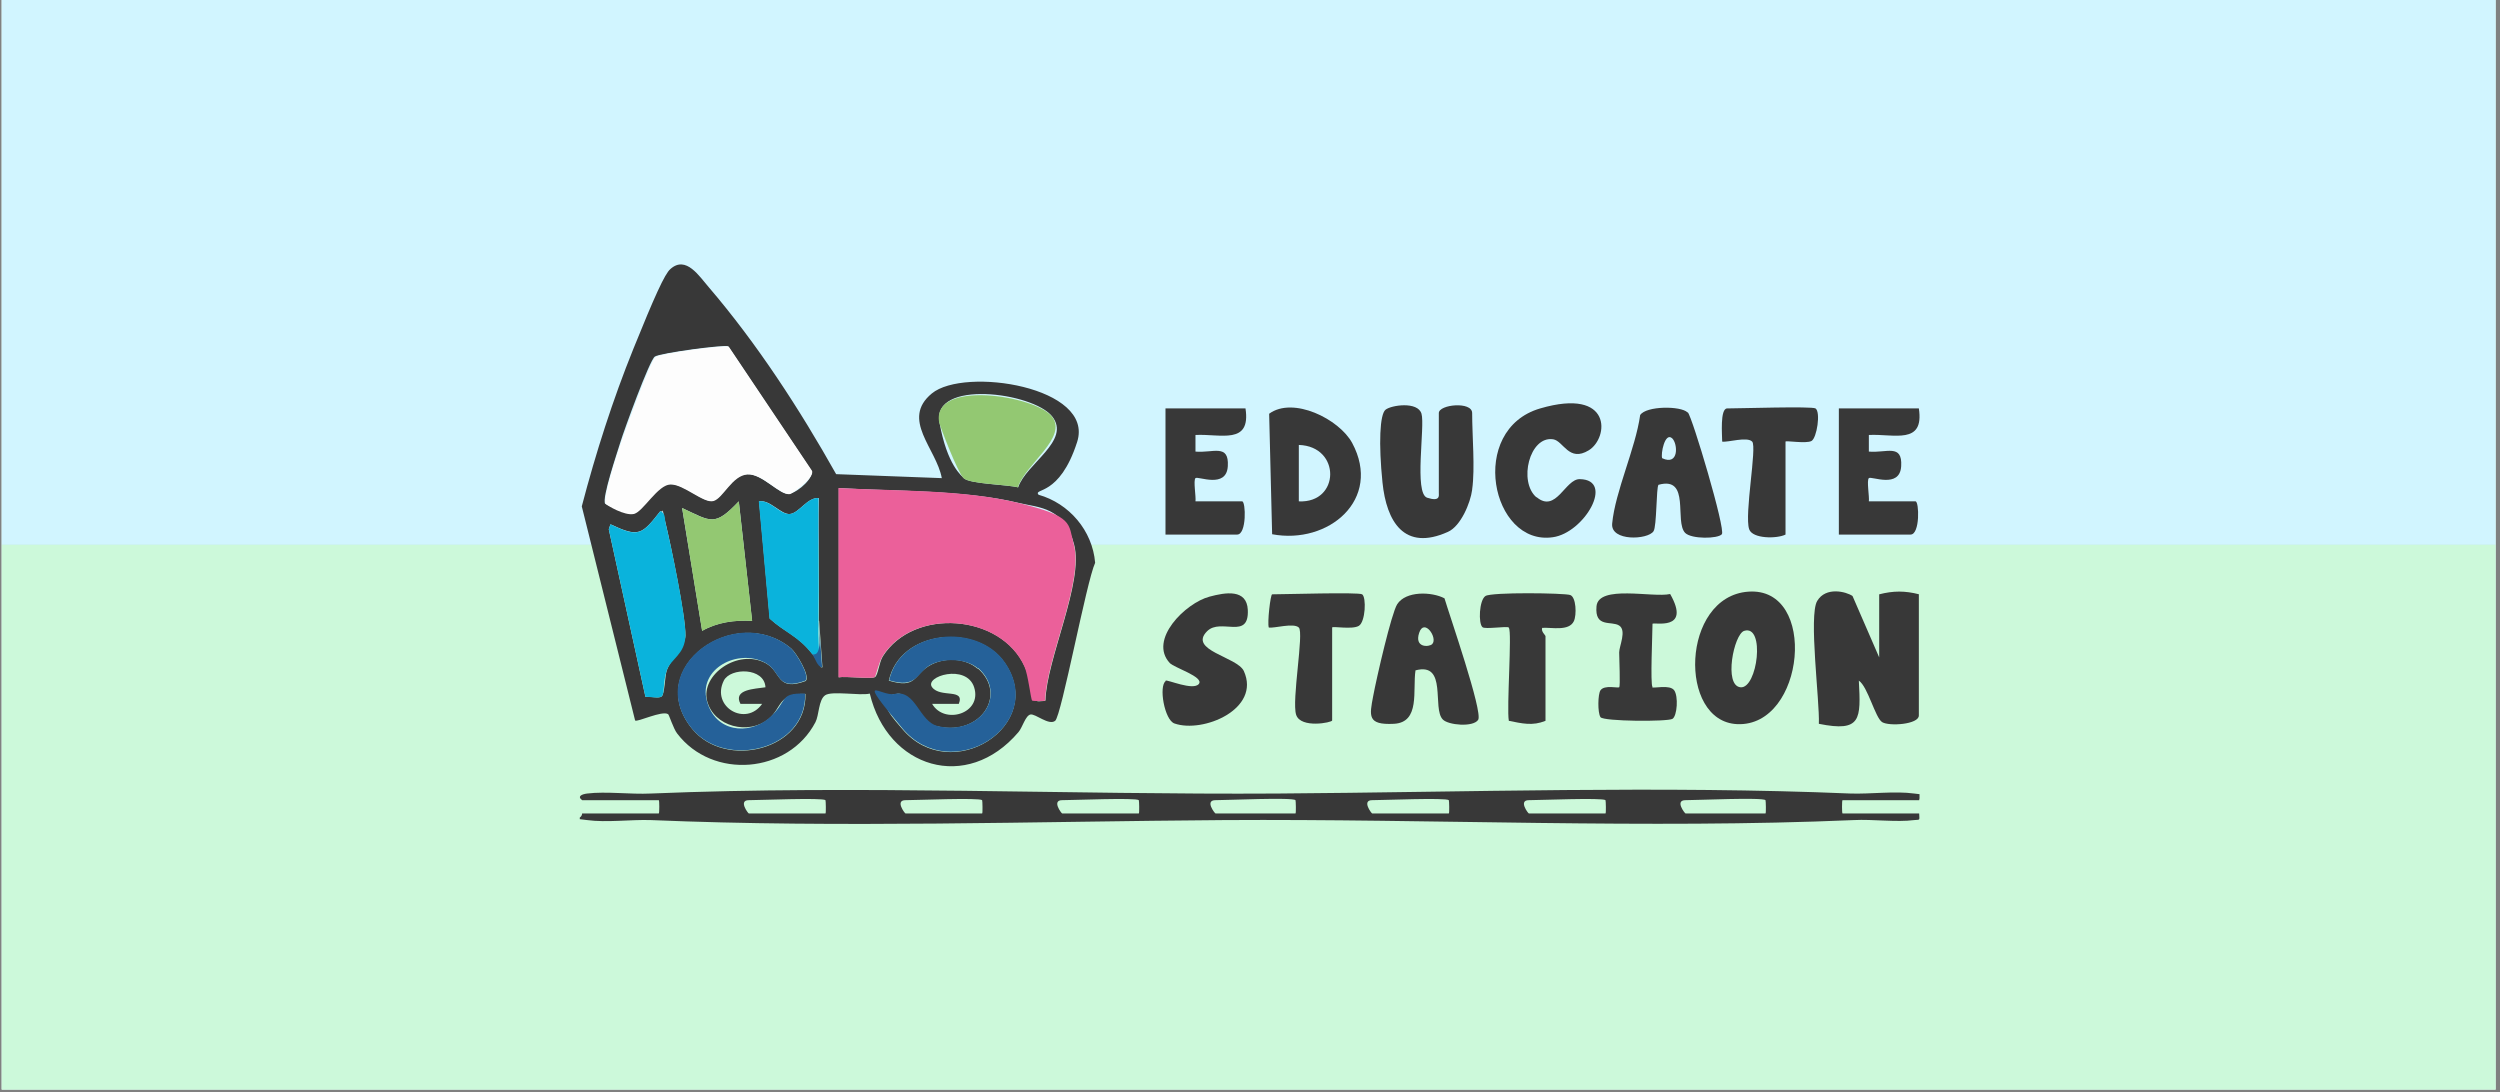 <?xml version="1.0" encoding="UTF-8"?> <svg xmlns="http://www.w3.org/2000/svg" xmlns:xlink="http://www.w3.org/1999/xlink" width="618" zoomAndPan="magnify" viewBox="0 0 463.5 202.5" height="270" preserveAspectRatio="xMidYMid meet" version="1.0"><rect x="0" y="0" width="463.5" height="202.5" fill="#808080" stroke="none"/><defs><clipPath id="0457033fa1"><path d="M 0.32 0 L 462.68 0 L 462.68 202 L 0.32 202 Z M 0.32 0 " clip-rule="nonzero"></path></clipPath><clipPath id="4cd9a65e35"><path d="M 0.32 0 L 462.68 0 L 462.68 101 L 0.32 101 Z M 0.32 0 " clip-rule="nonzero"></path></clipPath><clipPath id="0098eb9b7d"><path d="M 0.32 101 L 462.68 101 L 462.68 202 L 0.32 202 Z M 0.32 101 " clip-rule="nonzero"></path></clipPath><clipPath id="42f42cae49"><path d="M 107.492 49 L 204 49 L 204 143 L 107.492 143 Z M 107.492 49 " clip-rule="nonzero"></path></clipPath><clipPath id="481d31a8a5"><path d="M 107.492 146 L 355.879 146 L 355.879 152.859 L 107.492 152.859 Z M 107.492 146 " clip-rule="nonzero"></path></clipPath><clipPath id="97673d63be"><path d="M 336 109 L 355.879 109 L 355.879 135 L 336 135 Z M 336 109 " clip-rule="nonzero"></path></clipPath><clipPath id="f54dafcc74"><path d="M 340 75 L 355.879 75 L 355.879 100 L 340 100 Z M 340 75 " clip-rule="nonzero"></path></clipPath></defs><g clip-path="url(#0457033fa1)"><path fill="#ffffff" d="M 0.32 0 L 462.68 0 L 462.68 202 L 0.32 202 Z M 0.32 0 " fill-opacity="1" fill-rule="nonzero"></path><path fill="#bfe0d5" d="M 0.32 0 L 462.68 0 L 462.68 202 L 0.32 202 Z M 0.32 0 " fill-opacity="1" fill-rule="nonzero"></path></g><g clip-path="url(#4cd9a65e35)"><path fill="#d1f5ff" d="M 0.32 0 L 462.715 0 L 462.715 101 L 0.32 101 Z M 0.32 0 " fill-opacity="1" fill-rule="nonzero"></path></g><g clip-path="url(#0098eb9b7d)"><path fill="#ccf9da" d="M 0.32 101 L 462.715 101 L 462.715 202 L 0.32 202 Z M 0.32 101 " fill-opacity="1" fill-rule="nonzero"></path></g><g clip-path="url(#42f42cae49)"><path fill="#383838" d="M 154.957 87.906 L 174.609 88.645 C 173.621 83.168 166.945 77.754 172.758 72.949 C 178.812 67.965 202.977 71.719 199.703 81.938 C 196.426 92.156 191.543 90.43 192.535 91.723 C 198.219 93.324 202.547 98.371 203.039 104.344 C 201.434 107.789 196.797 132.719 195.625 133.641 C 194.449 134.562 191.977 132.285 191.051 132.469 C 190.121 132.656 189.566 134.871 188.824 135.734 C 179.246 146.996 164.535 142.379 161.262 128.594 C 159.406 129.023 154.215 128.039 152.98 128.902 C 151.742 129.762 151.867 132.594 151.188 133.887 C 146.18 143.488 132.09 144.598 125.539 135.98 C 124.859 135.117 124.055 132.531 123.871 132.41 C 122.758 131.672 118.121 133.949 117.75 133.578 L 107.863 93.879 C 110.457 83.969 113.609 74.121 117.441 64.641 C 121.273 55.164 123.25 50.73 124.301 49.871 C 127.207 47.285 129.68 51.285 131.41 53.254 C 140.371 63.719 148.281 75.906 155.02 87.906 Z M 112.312 93.449 C 112.438 93.695 116.824 95.355 117.379 95.23 C 119.109 94.926 121.461 89.816 124.242 89.754 C 127.023 89.691 130.359 93.262 132.152 92.832 C 133.945 92.402 135.613 88.094 138.457 87.906 C 141.297 87.723 144.574 91.91 146.367 91.539 C 148.16 91.172 151.125 88.34 150.383 87.168 L 134.996 64.211 C 134.438 63.84 122.387 65.441 121.398 66.117 C 120.41 66.797 115.711 79.723 115.031 81.938 C 114.352 84.152 111.57 92.34 112.188 93.387 Z M 188.762 90.371 C 190.184 86 198.652 81.691 195.066 77.199 C 191.484 72.703 172.758 70.305 174.176 78.305 C 175.598 86.309 178.32 88.215 178.688 88.645 C 179.801 89.754 186.848 89.816 188.824 90.371 Z M 155.512 90.492 L 155.512 125.578 C 156.75 125.332 161.695 125.945 162.25 125.516 C 162.805 125.086 162.992 122.809 163.672 121.699 C 169.418 112.59 185.609 113.82 190 123.605 C 194.387 133.395 191.172 129.641 191.422 129.887 C 191.668 130.133 193.707 130.008 193.832 129.887 C 194.016 122.191 201 107.91 199.145 100.957 C 197.293 94 192.656 94.125 188.949 93.262 C 178.688 90.801 166.145 91.109 155.574 90.492 Z M 151.805 115.113 C 151.93 107.543 151.68 99.91 151.805 92.34 C 149.703 92.156 148.16 95.109 146.488 95.293 C 144.82 95.48 142.781 92.586 140.742 92.953 L 142.719 114.684 C 145.625 117.328 147.973 117.82 150.629 121.27 C 153.289 124.715 151.559 123.605 152.484 123.73 L 151.867 115.113 Z M 139.445 115.113 L 136.973 92.953 C 132.461 97.695 131.906 96.711 126.465 94.188 L 130.176 116.961 C 132.953 115.359 136.23 114.93 139.445 115.113 Z M 122.633 129.148 C 123.25 128.777 123.25 125.332 123.621 124.285 C 124.363 122.129 127.023 119.852 127.082 117.883 C 127.145 114.375 124.363 100.957 123.375 96.895 C 122.387 92.832 123.375 95.355 122.449 94.738 C 118.988 99.172 118.43 99.664 113.18 97.203 L 112.867 98.125 L 119.668 129.207 C 120.531 129.086 122.078 129.516 122.633 129.148 Z M 146.676 120.223 C 136.414 111.668 119.109 123.793 128.32 135.117 C 134.5 142.75 149.578 139.055 149.332 128.656 C 144.266 128.469 144.945 131.238 142.535 133.27 C 138.828 136.348 132.336 134.75 131.102 129.945 C 129.863 125.145 136.785 120.223 141.918 122.93 C 144.945 124.531 143.895 128.285 149.395 126.254 C 150.262 125.332 147.602 121.023 146.738 120.285 Z M 181.285 123.914 C 186.848 128.777 181.781 136.473 173.867 134.688 C 165.957 132.902 169.727 127.855 165.773 128.715 C 161.816 129.578 166.391 134.008 167.254 135.117 C 176.277 145.891 194.203 134.5 186.293 122.93 C 181.16 115.484 166.887 116.715 164.785 126.191 C 169.914 127.73 169.297 125.27 172.199 123.484 C 175.105 121.699 179.121 122.07 181.223 123.977 Z M 141.918 127.422 C 141.73 123.73 135.426 123.73 134.191 126.191 C 131.781 131.055 138.27 134.809 141.297 130.5 L 137.281 130.5 C 135.859 127.793 139.938 127.73 141.918 127.422 Z M 172.816 130.5 C 175.105 134.441 182.148 132.285 180.605 127.422 C 179.184 122.992 171.273 125.391 172.816 127.422 C 174.363 129.453 178.938 127.547 177.762 130.5 Z M 172.816 130.5 " fill-opacity="1" fill-rule="nonzero"></path></g><g clip-path="url(#481d31a8a5)"><path fill="#383838" d="M 107.926 148.352 C 106.938 147.613 107.926 147.242 108.852 147.121 C 112.375 146.688 116.887 147.305 120.656 147.121 C 159.281 145.52 198.156 147.367 236.848 147.121 C 271.887 146.875 308.168 145.645 343.086 147.121 C 346.793 147.242 351.305 146.629 354.891 147.121 C 358.473 147.613 355.879 146.934 355.816 148.352 L 341.602 148.352 C 341.48 148.352 341.48 150.812 341.602 150.812 L 355.816 150.812 C 355.879 152.23 356.004 151.922 354.891 152.043 C 351.551 152.477 347.227 151.859 343.703 152.043 C 305.078 153.707 265.645 151.797 226.895 152.043 C 191.852 152.289 155.699 153.52 120.656 152.043 C 116.949 151.922 112.438 152.535 108.852 152.043 C 105.266 151.551 107.863 152.23 107.926 150.812 L 122.141 150.812 C 122.262 150.812 122.262 148.352 122.141 148.352 Z M 153.043 148.352 C 152.547 147.859 140.805 148.352 138.828 148.352 C 136.848 148.352 138.703 150.812 138.828 150.812 L 153.043 150.812 C 153.164 150.812 153.102 148.414 153.043 148.352 Z M 182.09 148.352 C 181.594 147.859 169.852 148.352 167.875 148.352 C 165.895 148.352 167.75 150.812 167.875 150.812 L 182.09 150.812 C 182.211 150.812 182.148 148.414 182.09 148.352 Z M 211.137 148.352 C 210.641 147.859 198.898 148.352 196.922 148.352 C 194.945 148.352 196.797 150.812 196.922 150.812 L 211.137 150.812 C 211.258 150.812 211.199 148.414 211.137 148.352 Z M 240.184 148.352 C 239.688 147.797 227.391 148.352 225.352 148.352 C 223.312 148.352 225.227 150.812 225.352 150.812 L 240.184 150.812 C 240.309 150.812 240.246 148.414 240.184 148.352 Z M 268.613 148.352 C 268.117 147.859 256.375 148.352 254.398 148.352 C 252.422 148.352 254.273 150.812 254.398 150.812 L 268.613 150.812 C 268.738 150.812 268.676 148.414 268.613 148.352 Z M 297.66 148.352 C 297.164 147.859 285.422 148.352 283.445 148.352 C 281.469 148.352 283.32 150.812 283.445 150.812 L 297.66 150.812 C 297.785 150.812 297.723 148.414 297.66 148.352 Z M 327.324 148.352 C 326.832 147.797 314.531 148.352 312.492 148.352 C 310.453 148.352 312.371 150.812 312.492 150.812 L 327.324 150.812 C 327.449 150.812 327.387 148.414 327.324 148.352 Z M 327.324 148.352 " fill-opacity="1" fill-rule="nonzero"></path></g><g clip-path="url(#97673d63be)"><path fill="#383838" d="M 355.754 110.188 L 355.754 132.656 C 355.754 134.316 350.254 134.688 348.957 133.887 C 347.66 133.086 346.301 127.301 344.629 126.191 C 345 133.332 345.125 135.793 337.215 134.195 C 337.398 130.07 335.297 114.129 336.906 111.422 C 338.512 108.711 342.281 109.695 343.457 110.496 L 348.402 121.883 L 348.402 110.188 C 351.059 109.512 353.16 109.512 355.816 110.188 Z M 355.754 110.188 " fill-opacity="1" fill-rule="nonzero"></path></g><path fill="#383838" d="M 324.113 109.695 C 337.152 108.711 334.68 134.809 322.074 134.254 C 311.07 133.762 311.691 110.621 324.113 109.695 Z M 323.371 116.961 C 321.453 117.574 319.539 127.117 322.691 127.422 C 325.844 127.73 327.324 115.73 323.371 116.961 Z M 323.371 116.961 " fill-opacity="1" fill-rule="nonzero"></path><path fill="#383838" d="M 272.938 90.801 C 272.629 93.203 270.836 97.57 268.426 98.617 C 260.332 102.25 257.055 96.711 256.312 89.445 C 255.574 82.184 255.82 76.828 256.871 75.969 C 257.922 75.105 262.863 74.367 263.547 76.707 C 264.227 79.043 262.125 91.477 264.594 92.277 C 267.066 93.078 266.758 91.848 266.758 91.355 L 266.758 76.582 C 266.758 74.98 272.938 74.367 272.938 76.582 C 272.938 80.828 273.496 86.801 272.938 90.738 Z M 272.938 90.801 " fill-opacity="1" fill-rule="nonzero"></path><path fill="#383838" d="M 267.809 110.93 C 268.676 113.883 274.98 132.039 274.051 133.457 C 273.125 134.871 268.488 134.441 267.5 133.395 C 265.461 131.363 268.426 122.684 262.434 124.285 C 261.875 127.977 263.359 133.949 258.414 134.195 C 253.473 134.441 253.902 132.719 254.582 129.086 C 255.262 125.453 257.984 113.699 259.035 112.035 C 260.641 109.512 265.461 109.695 267.809 110.93 Z M 265.523 119.422 C 266.637 118.312 264.039 114.496 263.113 117.328 C 262.184 120.16 264.965 119.977 265.523 119.422 Z M 265.523 119.422 " fill-opacity="1" fill-rule="nonzero"></path><path fill="#383838" d="M 312.926 76.461 C 313.73 77.258 319.973 98.188 319.23 99.047 C 318.488 99.91 313.605 99.973 312.43 98.801 C 310.391 96.711 313.48 88.215 307.488 89.879 C 307.055 90.309 307.18 97.633 306.559 98.496 C 305.508 100.094 298.586 100.402 298.895 97.078 C 299.453 91.109 303.223 83.168 304.086 76.953 C 305.199 75.227 311.629 75.227 312.863 76.461 Z M 310.02 81.262 C 308.66 80.031 307.859 84.215 308.168 84.953 C 311.32 86.43 311.07 82.246 310.02 81.262 Z M 310.02 81.262 " fill-opacity="1" fill-rule="nonzero"></path><path fill="#383838" d="M 235.855 99.109 L 235.301 76.707 C 239.75 73.445 248.281 77.691 250.691 82.121 C 256.312 92.586 246.301 101.02 235.855 99.047 Z M 240.801 92.953 C 248.465 93.324 248.652 82.738 240.801 82.492 Z M 240.801 92.953 " fill-opacity="1" fill-rule="nonzero"></path><path fill="#383838" d="M 284.867 92.156 C 288.512 95.23 290.184 88.77 292.902 88.832 C 299.453 88.953 293.703 98.801 287.895 99.602 C 276.461 101.266 272.074 79.66 285.547 75.723 C 299.02 71.781 298.277 81.199 294.57 83.477 C 290.863 85.754 289.875 81.754 287.957 81.445 C 283.57 80.77 281.469 89.324 284.867 92.215 Z M 284.867 92.156 " fill-opacity="1" fill-rule="nonzero"></path><path fill="#383838" d="M 216.082 126.191 C 216.391 125.945 221.211 128.102 222.262 126.809 C 223.312 125.516 217.688 123.793 216.883 122.93 C 212.867 118.621 219.789 111.789 224.238 110.621 C 227.203 109.82 231.16 109.145 231.344 113.082 C 231.594 118.746 226.34 114.496 223.805 117.02 C 220.223 120.59 229.367 121.762 230.605 124.406 C 233.816 131.484 223.004 135.98 217.75 134.133 C 215.895 133.516 214.781 127.176 216.141 126.254 Z M 216.082 126.191 " fill-opacity="1" fill-rule="nonzero"></path><g clip-path="url(#f54dafcc74)"><path fill="#383838" d="M 355.754 75.723 C 356.805 82.555 351.121 80.398 346.484 80.645 L 346.484 83.723 C 349.699 84.031 352.727 82.184 352.48 86.43 C 352.234 90.676 346.918 88.215 346.484 88.645 C 346.051 89.078 346.609 92.094 346.484 92.953 L 355.137 92.953 C 355.816 92.953 356.004 99.109 354.211 99.109 L 340.922 99.109 L 340.922 75.723 Z M 355.754 75.723 " fill-opacity="1" fill-rule="nonzero"></path></g><path fill="#383838" d="M 230.914 75.723 C 231.965 82.555 226.277 80.398 221.641 80.645 L 221.641 83.723 C 224.855 84.031 227.883 82.184 227.637 86.43 C 227.391 90.676 222.074 88.215 221.641 88.645 C 221.211 89.078 221.766 92.094 221.641 92.953 L 230.293 92.953 C 230.977 92.953 231.16 99.109 229.367 99.109 L 216.082 99.109 L 216.082 75.723 Z M 230.914 75.723 " fill-opacity="1" fill-rule="nonzero"></path><path fill="#383838" d="M 306.312 127.422 C 306.559 127.668 309.59 126.871 310.391 127.977 C 311.195 129.086 310.949 132.719 310.082 133.27 C 309.219 133.824 297.289 133.762 296.734 132.965 C 296.176 132.164 296.238 128.656 296.734 127.977 C 297.477 126.93 299.945 127.609 300.195 127.422 C 300.441 127.238 300.195 122.129 300.195 120.961 C 300.195 119.793 301.617 116.898 300.195 115.977 C 298.773 115.051 295.621 116.469 295.992 112.406 C 296.363 108.344 306.438 110.867 309.648 110.129 C 313.668 117.207 306.375 115.238 306.375 115.668 C 306.375 117.27 305.941 126.93 306.375 127.363 Z M 306.312 127.422 " fill-opacity="1" fill-rule="nonzero"></path><path fill="#383838" d="M 279.738 116.344 C 279.43 116.035 275.348 116.715 274.855 116.281 C 274.051 115.605 274.238 111.234 275.41 110.496 C 276.586 109.758 289.996 109.941 291.109 110.312 C 292.223 110.684 292.344 114.004 291.789 115.176 C 290.863 117.082 287.648 116.281 285.918 116.406 C 285.672 117.082 286.535 117.762 286.535 117.945 L 286.535 133.641 C 284.125 134.625 282.211 134.133 279.738 133.641 C 279.305 131.363 280.355 117.02 279.738 116.406 Z M 279.738 116.344 " fill-opacity="1" fill-rule="nonzero"></path><path fill="#383838" d="M 252.543 110.188 C 253.348 110.742 253.16 115.297 251.926 116.035 C 250.691 116.773 246.98 116.035 246.98 116.344 L 246.98 133.578 C 246.98 133.949 241.172 135.117 240.309 132.531 C 239.441 129.945 241.789 117.27 240.801 116.344 C 239.812 115.422 236.227 116.527 235.238 116.344 C 234.93 115.484 235.547 110.188 235.855 110.188 C 238.207 110.188 251.863 109.758 252.543 110.188 Z M 252.543 110.188 " fill-opacity="1" fill-rule="nonzero"></path><path fill="#383838" d="M 336.598 75.723 C 337.586 76.398 336.844 81.199 335.855 81.754 C 334.867 82.309 331.035 81.629 331.035 81.875 L 331.035 99.109 C 329.426 99.91 324.914 99.91 324.297 98.125 C 323.371 95.418 325.781 82.859 324.855 81.875 C 323.926 80.891 320.281 82.059 319.293 81.875 C 319.293 80.707 318.859 75.723 320.219 75.723 C 322.504 75.723 335.918 75.289 336.598 75.723 Z M 336.598 75.723 " fill-opacity="1" fill-rule="nonzero"></path><path fill="#eb609a" d="M 155.512 90.492 C 166.082 91.047 178.629 90.738 188.887 93.262 C 199.145 95.785 198.035 97.016 199.086 100.957 C 200.938 107.91 193.953 122.191 193.77 129.887 C 193.645 130.008 191.484 130.008 191.359 129.887 C 191.113 129.699 190.617 125.086 189.938 123.605 C 185.551 113.82 169.355 112.59 163.609 121.699 C 162.93 122.809 162.375 125.391 162.188 125.516 C 161.695 125.945 156.688 125.332 155.453 125.578 L 155.453 90.492 Z M 155.512 90.492 " fill-opacity="1" fill-rule="nonzero"></path><path fill="#fdfdfd" d="M 112.312 93.449 C 111.633 92.402 114.539 83.844 115.156 82 C 115.773 80.152 120.594 66.859 121.52 66.18 C 122.449 65.504 134.5 63.902 135.117 64.273 L 150.508 87.23 C 151.25 88.398 146.984 91.477 146.488 91.602 C 144.699 91.969 141.422 87.785 138.578 87.969 C 135.734 88.152 134.066 92.402 132.273 92.895 C 130.484 93.387 126.773 89.816 124.363 89.816 C 121.953 89.816 119.234 94.926 117.504 95.293 C 115.773 95.664 112.559 93.695 112.438 93.508 Z M 112.312 93.449 " fill-opacity="1" fill-rule="nonzero"></path><path fill="#0ab3dc" d="M 122.633 129.148 C 122.016 129.516 120.473 129.148 119.668 129.207 L 112.867 98.125 L 113.18 97.203 C 118.43 99.727 118.988 99.172 122.449 94.738 C 123.438 95.293 123.191 96.031 123.375 96.895 C 124.363 100.957 127.207 114.375 127.082 117.883 C 126.961 121.391 124.363 122.129 123.621 124.285 C 122.883 126.438 123.25 128.777 122.633 129.148 Z M 122.633 129.148 " fill-opacity="1" fill-rule="nonzero"></path><path fill="#93c872" d="M 188.762 90.371 C 186.785 89.816 179.738 89.754 178.629 88.645 C 177.516 87.539 174.238 78.922 174.117 78.305 C 172.695 70.305 191.914 73.32 195.004 77.199 C 198.094 81.074 190.121 86 188.703 90.371 Z M 188.762 90.371 " fill-opacity="1" fill-rule="nonzero"></path><path fill="#256199" d="M 146.676 120.223 C 147.539 120.961 150.199 125.27 149.332 126.191 C 143.832 128.223 144.883 124.469 141.855 122.867 C 136.785 120.16 129.492 123.977 131.039 129.887 C 132.586 135.793 138.766 136.285 142.473 133.211 C 146.18 130.133 144.203 128.41 149.27 128.594 C 149.578 138.996 134.5 142.688 128.258 135.055 C 119.051 123.73 136.355 111.605 146.613 120.16 Z M 146.676 120.223 " fill-opacity="1" fill-rule="nonzero"></path><path fill="#256199" d="M 181.285 123.914 C 179.121 122.008 174.609 121.945 172.262 123.422 C 169.914 124.898 169.914 127.668 164.844 126.133 C 166.945 116.652 181.285 115.359 186.352 122.867 C 194.266 134.441 176.34 145.828 167.316 135.055 C 158.293 124.285 163.363 129.207 165.836 128.656 C 169.852 127.793 170.348 133.824 173.93 134.625 C 181.84 136.41 186.848 128.715 181.348 123.855 Z M 181.285 123.914 " fill-opacity="1" fill-rule="nonzero"></path><path fill="#0ab3dc" d="M 150.57 121.27 C 147.91 117.883 145.562 117.328 142.656 114.684 L 140.68 92.953 C 142.781 92.586 144.637 95.48 146.43 95.293 C 148.219 95.109 149.703 92.156 151.742 92.34 C 151.68 99.91 151.867 107.543 151.742 115.113 C 151.621 122.684 152.547 121.883 150.508 121.27 Z M 150.57 121.27 " fill-opacity="1" fill-rule="nonzero"></path><path fill="#93c872" d="M 139.445 115.113 C 136.23 114.93 133.016 115.359 130.176 116.961 L 126.465 94.188 C 131.844 96.711 132.461 97.695 136.973 92.953 Z M 139.445 115.113 " fill-opacity="1" fill-rule="nonzero"></path><path fill="#256199" d="M 151.805 115.113 L 152.422 123.73 C 151.496 123.605 151.188 122.07 150.57 121.27 C 152.609 121.883 151.742 117.082 151.805 115.113 Z M 151.805 115.113 " fill-opacity="1" fill-rule="nonzero"></path></svg> 